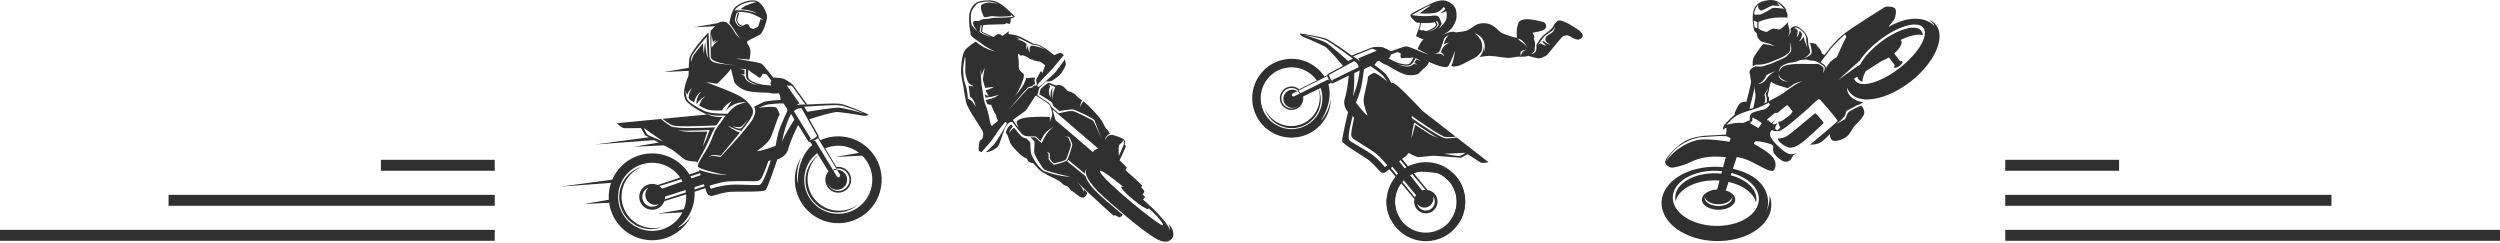 <?xml version="1.0" encoding="UTF-8"?> <svg xmlns="http://www.w3.org/2000/svg" width="1142" height="111" viewBox="0 0 1142 111" fill="none"><path d="M884.378 11.389C883.521 10.289 882.377 9.487 881.013 8.96C881.299 9.146 883.246 10.411 883.74 12.049C883.564 11.785 882.696 10.63 880.41 9.608C876.386 7.805 871.505 8.717 869.526 9.334C867.272 10.026 864.93 11.026 862.577 12.324C864.26 10.29 865.447 8.652 865.447 8.652C865.447 8.652 866.821 4.717 865.447 3.705C864.073 2.705 861.236 3.067 861.236 3.067C861.236 3.067 847.406 11.676 842.635 15.248C837.874 18.821 833.477 25.054 833.477 25.054C833.477 25.054 832.201 24.879 832.07 23.922C831.927 22.955 831.136 22.097 830.355 21.305C829.563 20.525 829.97 20.008 828.464 19.766C827.804 19.668 827.254 19.613 826.847 19.601C826.99 20.294 827.144 21.008 827.243 21.481C827.518 22.724 827.848 23.955 827.243 24.779C826.683 25.548 824.363 26.571 824.077 26.692C824.319 26.506 826.056 25.274 826.561 24.593C827.111 23.867 826.847 23.131 826.353 21.481C825.88 19.942 825.923 18.337 825.935 18.128C825.935 18.118 825.935 18.106 825.935 18.106C825.737 17.006 825.187 15.479 823.725 14.126C821.262 11.851 819.954 11.103 817.899 13.126C817.976 13.819 818.02 14.808 817.811 15.105C817.537 15.501 816.744 16.622 816.447 17.029C816.701 16.6 817.392 15.424 817.437 15.094C817.492 14.677 817.437 13.61 817.437 13.61C817.437 13.61 816.887 11.554 816.744 11.004C816.7 10.818 816.656 10.399 816.623 9.905L816.525 10.278C815.744 11.4 813.436 13.379 812.864 13.466C812.292 13.554 810.5 12.873 809.544 13.169C808.576 13.466 807.07 14.609 807.07 14.609C805.421 14.4 803.607 13.399 803.354 13.125C803.101 12.851 803.354 10.003 803.354 10.003C809.675 7.255 815.425 8.09 816.491 8.057C816.491 7.804 816.568 7.298 816.579 7.123C816.612 6.155 815.886 5.166 815.886 5.166C815.886 5.166 816.579 4.506 814.094 2.208C811.631 -0.1 809.048 -0.65 804.65 0.801C804.65 0.801 801.693 1.835 800.946 5.133C800.187 8.431 800.979 12.444 801.22 13.609C801.451 14.785 802.649 14.983 802.639 15.676C802.628 16.357 802.727 16.808 802.902 17.149C803.068 17.491 804.002 18.732 804.65 18.975C805.013 19.107 805.288 19.128 805.475 19.151C805.519 19.161 805.552 19.173 805.585 19.173C805.585 19.183 805.595 19.183 805.595 19.183C805.65 19.194 805.694 19.216 805.738 19.249C805.992 19.37 806.53 19.557 807.64 19.809C809.476 20.216 810.641 21.161 810.641 21.161C810.641 21.161 809.86 20.787 808.09 20.491C807.354 20.37 806.332 20.216 805.375 20.084C805.111 20.413 804.727 20.875 804.275 21.48C803.275 22.821 801.252 25.569 800.867 26.768C800.581 27.703 800.593 29.594 800.614 30.397C800.889 30.133 801.23 29.88 801.637 29.726C802.967 29.221 802.549 29.814 805.022 29.407C807.496 28.99 809.244 28.22 810.519 27.67C811.805 27.12 814.62 26.021 815.456 25.372C816.292 24.735 817.347 23.998 817.666 23.218C817.995 22.437 817.743 19.006 817.743 19.006C817.743 19.006 818.359 21.524 818.216 22.811C818.083 24.086 817.941 23.679 816.666 25.141C815.38 26.615 813.642 26.977 811.257 28.12C808.871 29.263 807.497 29.539 806.123 30.044C804.749 30.549 803.649 30.461 802.374 30.318C801.241 30.198 800.01 31.385 799.724 31.67C799.714 31.692 799.702 31.703 799.681 31.715C799.681 31.725 799.681 31.725 799.681 31.725C799.67 31.725 799.67 31.736 799.67 31.736C799.462 32 799.286 32.286 799.22 32.572C799.022 33.43 799.462 33.847 799.495 34.639C799.539 35.43 799.703 36.288 799.879 37.112C800.044 37.936 797.747 46.522 797.747 46.522C797.747 46.522 796.647 46.281 795.449 46.797C794.239 47.314 793.492 49.237 792.898 50.436C792.337 51.612 792.282 52.48 792.315 52.623C792.25 52.58 791.886 52.668 790.326 54.273C788.171 56.493 787.302 57.274 787.192 57.901C787.071 58.517 786.983 59.363 786.983 59.363C786.983 59.363 788.314 58.241 788.588 58.418C788.863 58.604 788.468 61.496 788.468 61.496C788.468 61.496 786.137 61.562 783.367 61.771C780.597 61.969 776.166 61.749 771.219 63.739C766.272 65.729 761.127 71.908 760.709 73.634C760.302 75.349 762.71 76.514 763.524 76.591C764.36 76.657 768.614 75.755 771.505 74.392C774.386 73.006 776.518 72.117 780.3 71.71C784.071 71.292 788.336 71.775 788.336 71.775L787.116 76.338C786.269 76.261 785.423 76.206 784.554 76.184C770.702 75.788 759.268 83.066 759.005 92.433C758.741 101.81 769.746 109.715 783.598 110.111C797.438 110.495 808.872 103.217 809.147 93.85C809.191 92.301 808.927 90.784 808.378 89.343C808.488 93.763 806.685 96.929 806.685 96.929C808.456 92.961 807.542 89.2 806.234 86.628C804.255 82.725 800.792 80.658 798.912 79.691C796.724 78.569 794.261 77.679 791.601 77.074L793.349 71.775C793.349 71.775 796.097 71.841 800.638 74.183C805.167 76.514 807.157 77.69 808.531 77.955C809.905 78.241 810.323 78.163 810.796 76.855C810.796 76.844 810.806 76.833 810.806 76.811C811.434 75.085 810.927 73.149 809.718 71.765C809.377 71.358 808.96 70.929 808.465 70.489C805.849 68.159 801.231 65.773 801.231 65.773C801.231 65.773 801.132 64.487 802.462 64.487C803.792 64.487 807.959 65.366 809.377 66.092C810.806 66.828 809.245 68.39 810.477 70.171C811.72 71.963 813.973 73.37 813.973 73.37C814.435 73.666 815.567 74.216 816.985 73.634C818.843 72.875 818.084 71.358 820.008 70.401C820.382 70.226 820.777 70.005 821.196 69.764C820.118 70.214 819.106 70.445 818.172 70.445C816.116 70.445 813.642 68.059 812.125 66.641C810.619 65.222 808.74 63.068 808.552 61.749C808.376 60.418 809.145 59.264 809.652 59.495C809.652 59.495 810.663 60.232 812.906 59.77C815.149 59.319 825.461 49.92 826.143 49.37C826.836 48.82 830.266 45.159 830.958 45.259C831.639 45.346 839.378 54.779 839.478 55.153C839.478 55.538 830.782 62.86 826.791 66.092C827.693 66.103 829.727 66.026 831.276 65.246C833.333 64.213 835.883 61.2 835.883 61.2C835.883 61.2 835.883 63.596 837.113 64.146C838.356 64.696 840.763 64.146 842.962 62.848C845.161 61.54 845.974 58.637 847.558 57.098C849.14 55.559 851.548 53.085 851.614 51.645C851.669 50.535 851.152 48.93 850.152 48.226C848.14 49.105 844.897 50.611 844.26 51.403C843.336 52.568 843.469 53.975 842.512 54.602C841.545 55.218 838.906 56.592 838.906 56.592C838.906 56.592 841.654 54.426 841.786 54.008C841.929 53.601 842.754 53.26 842.962 52.326C843.16 51.402 843.16 50.852 843.853 50.435C844.534 50.028 848.625 47.928 848.625 47.928L849.141 47.862L851.143 46.719C843.337 45.477 843.711 40.102 843.711 40.102C846.052 45.873 852.847 45.445 852.847 45.445C858.553 45.423 865.963 42.565 872.757 37.266C883.675 28.748 888.886 17.161 884.378 11.389ZM802.783 12.907C802.783 12.907 802.002 12.742 801.474 12.445C801.474 12.445 801.178 10.785 801.078 9.366C801.078 9.366 802.002 9.916 802.783 10.026C802.783 10.026 802.662 12.312 802.783 12.907ZM801.233 6.607C801.398 3.836 803.222 2.132 803.222 2.132C802.761 3.43 803.75 4.947 804.707 4.781C805.674 4.628 808.906 2.627 809.544 2.539C810.181 2.451 812.864 2.747 812.864 2.747C812.424 1.835 811.578 1.055 811.578 1.055C813.458 1.879 815.249 4.583 815.249 4.583L814.446 3.935C814.446 3.935 810.203 3.407 809.73 3.661C809.246 3.914 805.233 6.387 804.156 6.596C803.079 6.805 801.233 6.607 801.233 6.607ZM821.263 12.785C822.208 13.247 824.023 14.797 824.583 15.743C825.144 16.689 825.166 18.37 825.155 19.019C825.133 19.635 825.573 21.658 825.617 21.9C825.529 21.691 824.826 19.976 824.43 18.931C824.012 17.821 823.946 16.689 823.946 16.689C823.946 16.689 823.034 18.414 821.791 18.931C821.791 18.931 823.242 16.985 823.177 15.546C823.177 15.546 822.759 14.491 821.946 14.094C821.946 14.094 822.001 16.018 820.703 16.952C820.703 16.952 821.56 14.258 821 13.688C820.427 13.127 819.581 12.742 819.581 12.742C819.581 12.742 820.307 12.324 821.263 12.785ZM812.491 33.673C812.677 36.477 816.976 37.478 817.515 37.587C817.109 37.532 814.844 37.202 813.656 36.421C812.348 35.564 812.491 33.673 812.491 33.673ZM805.213 37.026C806.499 35.816 806.631 34.63 807.049 34.256C807.411 33.927 810.303 32.695 810.853 32.475C810.457 32.728 808.731 33.784 807.687 34.992C806.499 36.366 805.796 38.455 802.784 38.29C802.784 38.29 803.926 38.236 805.213 37.026ZM806.851 43.952C807.192 44.535 807.071 46.734 807.071 46.734L805.939 47.24C805.994 47.064 806.532 45.414 806.335 44.634C806.137 43.809 805.785 43.435 806.236 42.677C806.688 41.918 807.379 41.336 807.5 40.313C807.5 40.313 807.709 41.237 807.093 41.963C806.477 42.677 806.51 43.37 806.851 43.952ZM799.804 47.041C800.145 46.129 801.442 40.302 801.695 39.136C801.617 39.554 801.486 40.598 801.738 42.05C802.057 43.974 801.871 44.106 801.738 45.26C801.595 46.403 800.881 49.371 800.881 49.371L799.211 49.745C799.211 49.745 799.44 48.053 799.804 47.041ZM777.09 63.719C772.472 64.081 765.491 67.456 761.094 73.657C761.347 73.152 763.545 68.996 767.613 66.313C771.955 63.455 775.584 62.85 776.892 62.675C776.892 62.675 780.981 62.4 783.631 62.224C786.269 62.059 788.578 62.224 788.578 62.224L790.502 63.048L790.051 64.763C790.051 64.763 781.718 63.345 777.09 63.719ZM803.443 91.149C803.256 98.108 794.285 103.495 783.423 103.188C772.572 102.879 763.92 96.987 764.118 90.039C764.316 83.091 773.276 77.704 784.138 78.012C784.984 78.034 785.809 78.1 786.622 78.198L786.326 79.309C785.6 79.231 784.864 79.176 784.105 79.155C773.87 78.869 765.427 83.761 765.24 90.082C765.218 90.709 765.285 91.325 765.427 91.918C766.724 86.3 774.65 82.144 784.105 82.408C784.567 82.419 785.017 82.453 785.479 82.486L784.391 86.553C780.499 86.762 777.443 88.753 777.443 91.192C777.443 93.765 780.851 95.843 785.05 95.843C789.249 95.843 792.657 93.766 792.657 91.192C792.657 89.334 790.887 87.74 788.326 86.993L789.612 83.101C796.197 84.563 801.133 88.191 802.133 92.544C802.244 92.082 802.309 91.61 802.32 91.126C802.463 86.223 797.581 81.902 790.6 80.077L790.962 78.999C798.385 81.001 803.596 85.74 803.443 91.149ZM791.294 89.884C791.316 90.017 791.327 90.148 791.327 90.28C791.327 92.38 788.491 94.095 784.994 94.095C781.509 94.095 778.673 92.38 778.673 90.28C778.673 90.148 778.683 90.017 778.706 89.884C779.024 91.808 781.729 93.303 784.994 93.303C788.272 93.304 790.975 91.808 791.294 89.884ZM803.157 58.541C803.157 58.541 802.695 58.145 802.002 57.738C801.321 57.321 799.902 56.595 799.902 56.595C799.902 56.595 799.353 56.32 799.309 56.221C799.254 56.133 800.54 55.418 800.474 54.968C800.409 54.506 800.497 53.659 800.497 53.659C800.497 53.659 801.388 54.099 802.651 54.759C803.817 55.364 804.784 56.32 804.784 56.32L803.157 58.541ZM799.892 51.966C799.035 52.857 799.309 54.945 799.309 54.945L796.263 56.176C796.263 56.176 793.988 55.902 791.382 56.407C788.931 56.88 788.722 57.034 788.579 57.1L790.975 54.604C790.975 54.604 792.339 53.109 794.68 52.098C797.01 51.098 799.308 50.383 801.506 49.789C803.705 49.196 807.981 46.931 807.981 46.931L808.509 47.822C808.509 47.822 807.09 49.768 805.761 50.022C804.432 50.274 800.749 51.077 799.892 51.966ZM817.899 52.285C817.492 52.747 817.239 52.978 816.711 53.297C816.184 53.616 814.446 55.056 813.622 55.374C812.798 55.704 812.38 55.495 812.38 55.495C812.38 55.495 812.292 56.364 812.731 57.298C813.127 58.167 813.292 58.2 813.324 58.2C813.324 58.2 812.082 59.618 811.785 59.519C811.489 59.431 810.894 59.024 810.894 58.584C810.894 58.145 811.345 57.166 811.554 56.935C811.763 56.704 811.785 56.176 811.785 56.176C811.785 56.176 810.752 56.847 810.389 56.825C810.027 56.802 809.543 56.473 809.63 56.319C809.718 56.176 811.159 54.637 811.521 54.252C811.125 54.604 809.4 56.199 809.103 56.154C808.784 56.11 808.003 55.197 808.003 55.197C808.003 55.197 807.915 54.923 807.574 54.868C807.233 54.824 807.178 55.418 807.178 55.418C807.178 55.418 807.156 54.649 807.321 54.483C807.475 54.33 810.498 51.648 810.96 51.603C811.422 51.548 811.696 51.648 811.993 51.526C812.289 51.416 816.247 47.909 816.435 48.008C816.621 48.096 818.798 50.657 818.82 50.843C818.845 51.032 818.317 51.825 817.899 52.285ZM819.878 38.829C818.592 39.643 817.25 40.622 816.789 40.962C816.678 41.039 816.623 41.083 816.623 41.083C815.755 41.786 813.941 43.062 812.347 43.919C810.214 45.051 808.037 46.239 808.037 46.239C808.037 46.239 808.258 45.117 807.982 44.425C807.708 43.744 807.234 44.227 807.674 42.71C808.124 41.203 808.091 40.819 808.191 40.104C808.289 39.378 809.015 37.322 809.015 37.322C809.015 37.322 810.082 38.311 812.489 39.037C814.181 39.554 815.853 40.016 816.645 40.323C817.854 39.422 819.711 38.135 820.866 37.761C822.46 37.256 823.23 37.058 823.405 37.025C823.154 37.136 821.341 37.906 819.878 38.829ZM832.719 33.332C832.719 33.332 833.17 31.683 832.994 31.067C832.828 30.44 831.004 29.033 829.596 29.176C828.189 29.309 826.09 29.209 822.791 29.176C819.493 29.144 817.085 29.451 815.238 30.033C813.38 30.616 812.49 32.957 812.49 32.957C812.49 32.44 812.962 30.792 814.029 30.099C815.096 29.418 816.194 28.934 817.602 28.692C819.009 28.451 820.35 28.351 821.527 27.768C822.692 27.186 823.484 27.318 824.649 27.219C825.814 27.12 825.473 27.46 827.024 27.625C828.563 27.801 829.08 27.527 831.103 28.835C833.137 30.133 833.378 30.275 833.543 31.067C833.719 31.86 832.719 33.332 832.719 33.332ZM839.084 26.022C839.084 26.022 838.468 26.406 836.919 27.549C835.357 28.692 834.028 31.21 834.028 31.21C834.028 31.21 834.126 30.462 833.566 29.836C833.005 29.221 831.652 28.418 831.652 28.418C831.652 28.418 834.543 24.658 835.424 23.405C837.589 20.338 842.867 15.622 842.867 15.622L843.394 16.996C843.394 16.996 842.757 17.887 841.581 20.492C840.414 23.108 839.084 26.022 839.084 26.022ZM867.855 30.98C859.28 37.676 850.155 40.325 847.495 36.917C847.264 36.609 847.099 36.257 846.978 35.883C847.418 35.609 847.89 35.311 848.397 34.992C848.507 35.432 848.671 35.849 848.947 36.19C849.376 36.74 850.002 37.114 850.772 37.334C850.739 35.982 851.277 34.322 852.289 32.507C854.905 30.836 857.643 29.077 859.699 27.758C860.666 27.428 861.744 26.912 862.843 26.219L865.548 29.77C865.229 30.209 865.108 30.605 865.262 30.814C865.558 31.21 866.636 30.902 867.68 30.133C868.714 29.364 869.33 28.418 869.032 28.033C868.878 27.813 868.482 27.813 867.988 27.978L865.272 24.417C867.889 22.141 869.285 19.668 868.472 18.557C868.384 18.447 868.263 18.381 868.142 18.304C872.243 16.248 875.948 15.402 878.278 16.061C878.256 15.258 878.037 14.555 877.597 14.005C875.146 10.872 866.746 13.312 858.83 19.437C854.587 22.713 851.366 26.385 849.651 29.573C848.991 29.979 848.343 30.386 847.738 30.76L839.526 36.664L849.332 27.891C851.322 24.868 854.378 21.592 858.204 18.613C866.79 11.917 875.904 9.257 878.565 12.676C881.226 16.094 876.43 24.284 867.855 30.98Z" fill="#303030"></path><path d="M833.063 56.077C832.994 55.837 829.489 51.645 829.18 51.714C828.871 51.783 818.083 61.23 815.884 62.364C813.685 63.497 812.07 63.257 812.07 63.257C812.173 64.975 815.884 67.207 817.292 67.447C818.701 67.688 821.14 66.806 823.716 64.676C826.295 62.548 833.131 56.318 833.063 56.077Z" fill="#303030"></path><path d="M722.57 15.168C721.432 13.72 720.95 13.587 719.081 12.396C717.212 11.198 716.689 10.832 714.355 9.841C712.021 8.859 711.556 9.425 710.675 10.316C709.787 11.198 709.737 12.188 708.383 13.437C707.037 14.686 705.376 15.668 704.338 16.817C703.299 17.965 701.846 20.462 701.846 20.462C701.846 20.462 701.846 21.187 701.846 22.127C701.846 23.06 701.38 23.734 700.857 24.208C700.659 24.388 700.082 24.582 699.448 24.753C699.713 24.563 699.965 24.361 700.201 24.142C701.414 23.001 701.057 22.901 701.065 21.936C701.065 20.97 701.538 19.971 700.89 18.381C700.243 16.8 701.123 17.566 700.94 16.758C700.749 15.951 700.018 15.451 700.234 15.035C700.45 14.627 701.414 14.952 704.387 13.97C707.361 12.996 706.182 10.499 705.243 10.166C704.296 9.824 698.548 8.326 696.048 8.9C693.556 9.466 693.589 10.524 693.091 12.255C692.592 13.986 692.95 17.224 692.95 17.224C692.95 17.224 692.052 17.191 690.591 16.742C689.12 16.3 686.329 15.351 685.316 14.644C684.303 13.936 682.259 10.748 678.197 10.598C674.119 10.449 673.156 12.396 670.838 13.595C668.911 14.586 667.067 14.436 665.04 14.819C664.708 14.652 664.351 14.511 664.027 14.403C664.027 14.403 664.027 14.403 664.01 14.403C663.952 14.411 663.429 14.494 662.199 14.719C660.958 14.958 659.477 15.888 658.317 16.368C660.101 15.448 661.871 14.274 662.997 13.087C662.997 13.087 665.181 10.374 665.314 7.951C665.456 5.521 665.323 3.248 662.914 1.55C660.505 -0.14 658.553 -0.04 656.302 0.593C654.059 1.217 645.329 5.804 644.706 6.32C644.083 6.819 644.2 7.577 645.138 8.501C646.077 9.425 646.949 10.274 646.949 10.274C646.949 10.274 647.614 10.357 648.577 10.432C648.594 10.74 648.627 11.456 648.527 11.814C648.403 12.28 646.791 16.159 646.932 16.484C647.065 16.817 647.763 16.841 649.067 17.582C649.565 17.87 649.953 17.989 650.348 18.04C649.963 18.298 649.582 18.619 649.266 19.072C648.552 20.105 647.896 21.561 647.564 22.352L652.705 25.091L647.331 22.926C647.331 22.926 643.411 21.187 642.372 21.178C641.334 21.17 635.378 23.426 635.378 23.426C635.378 23.426 633.41 22.285 631.939 21.703C630.81 21.253 628.376 21.445 627.338 21.553C627.022 21.595 626.715 21.669 626.424 21.786L617.478 25.365C617.478 25.365 608.1 18.573 605.858 17.707C603.623 16.833 594.229 15.168 593.871 15.343C593.514 15.51 594.461 16.617 596.015 17.158C597.576 17.691 602.884 20.071 605.027 21.153C606.78 22.044 612.062 28.32 613.458 30.069L606.439 33.864C606.447 33.989 606.456 34.106 606.472 34.222L604.985 34.963C603.341 32.432 601.015 30.285 598.083 28.795C590.233 24.791 580.473 27.197 575.357 34.389C569.077 43.212 571.893 55.523 581.429 60.709C589.245 64.971 599.179 62.749 604.445 55.557C606.755 52.402 607.893 48.781 607.934 45.177C607.785 46.026 606.896 51.711 603.274 55.232C603.274 55.215 604.919 52.91 606.115 49.655C608.341 43.545 606.995 39.192 606.804 38.559C606.796 38.534 606.788 38.517 606.788 38.501V38.492H606.78V38.476L608.233 37.768C608.516 38.026 608.715 38.143 608.715 38.143L616.124 34.522C615.933 36.411 615.302 42.138 614.322 44.985C613.15 48.431 615.784 51.195 615.784 51.195C615.784 51.195 612.918 63.107 613.092 64.497C613.267 65.879 622.736 71.206 625.402 73.262C627.055 74.552 629.057 76.766 630.32 78.24C631.026 79.072 632.272 79.189 633.119 78.506L634.639 77.299L637.596 80.804C636.741 82.152 635.619 84.208 635.071 86.198C634.224 89.278 633.858 93.248 635.611 97.202C635.461 97.077 633.526 95.204 633.476 89.885C633.052 93.373 633.667 96.911 635.204 100.041C636.491 100.049 638.011 100.057 639.706 100.074C636.616 95.562 636.317 89.461 639.415 84.541C639.606 84.242 639.814 83.967 640.022 83.684L646.102 90.901C645.62 93.057 646.492 95.387 648.461 96.628C650.969 98.209 654.275 97.46 655.853 94.955C657.432 92.441 656.692 89.136 654.184 87.546C653.528 87.13 652.805 86.88 652.074 86.78L645.794 79.106C649.906 77.341 654.782 77.566 658.852 80.146C665.431 84.308 667.399 93.032 663.246 99.624C662.922 100.132 662.582 100.615 662.208 101.064C663.72 101.189 665.206 101.339 666.643 101.497C671.785 93.107 669.252 82.119 660.929 76.85C655.405 73.354 648.71 73.27 643.261 76.001L640.462 72.579L640.869 72.213C642.447 71.464 643.095 70.299 643.095 70.299L643.568 69.882C643.568 69.882 646.966 71.963 648.428 71.764C649.898 71.572 654.873 71.131 654.873 71.131L667.424 72.055L670.448 70.448C670.448 70.448 674.892 73.337 676.063 74.078C677.234 74.827 679.95 74.078 679.95 74.078L665.456 62.815C664.135 63.057 662.033 63.19 660.505 63.215C658.179 63.248 647.198 55.565 644.798 53.859L644.947 53.001C647.539 54.833 658.113 62.249 660.231 62.541C661.66 62.732 663.62 62.591 664.982 62.441L650.346 51.087C650.346 51.087 650.23 50.995 650.047 50.854C650.047 50.854 641.517 41.889 638.776 39.533C636.043 37.177 635.553 37.951 635.553 37.951C634.971 36.894 633.95 35.096 633.285 34.164C632.297 32.799 627.819 29.661 627.819 29.661L629.099 28.029L629.971 27.738C629.971 27.738 631.134 28.67 631.939 29.128C632.745 29.586 632.712 29.319 633.493 29.719C634.298 30.118 637.397 32.291 641.018 33.731C644.64 35.171 647.821 33.748 647.821 33.748L652.041 29.744L652.805 28.337C651.858 27.854 650.969 27.405 650.23 27.022C653.793 28.837 660.447 31.933 661.684 30.069C661.751 29.969 661.834 29.844 661.909 29.727C661.909 29.727 663.686 26.231 664.675 23.01C664.675 23.01 664.052 28.096 662.889 30.152C663.42 30.343 664.027 30.435 664.924 30.343C667.001 30.127 669.418 28.578 672.15 27.213C672.383 27.097 672.599 26.997 672.798 26.897C673.82 26.431 674.734 25.782 675.498 24.966C675.905 24.533 676.295 24.108 676.511 23.825C677.084 23.085 677.5 20.146 676.304 18.157C675.182 16.3 673.886 15.327 673.729 15.21C674.8 15.451 677.126 16.908 677.865 19.081C678.746 21.711 677.799 23.942 677.799 23.942C678.048 22.901 677.782 20.612 677.782 20.612C677.832 21.528 677.782 22.569 677.068 24.175C676.702 25.016 676.196 25.623 675.797 26.015C676.578 25.898 677.458 25.831 678.729 25.632C681.827 25.166 685.773 26.364 688.763 26.422C691.762 26.481 692.019 25.732 694.735 25.898C696.128 25.988 697.204 25.822 698.09 25.486C699.267 25.838 701.411 26.464 702.369 26.647C703.715 26.905 706.364 25.507 706.879 24.933C707.403 24.358 713.317 16.975 713.84 16.658C714.355 16.35 715.136 16.3 715.501 16.142C715.858 15.984 717.129 16.45 718.109 17.133C719.098 17.807 720.593 18.323 721.366 18.007C722.786 17.416 723.525 16.384 722.57 15.168ZM669.476 69.799C669.368 69.874 667.565 71.09 666.76 71.256C665.921 71.431 659.716 70.24 659.716 70.24L669.476 69.799ZM645.171 59.835C645.379 58.92 646.01 55.956 646.01 55.956C646.01 55.956 651.169 59.486 653.503 60.992C655.613 62.374 656.942 62.932 657.166 63.023C656.842 62.932 654.591 62.208 653.146 61.325C651.584 60.376 646.442 56.98 646.442 56.98L644.798 63.257C644.798 63.257 644.964 60.751 645.171 59.835ZM654.151 92.924C654.782 91.916 654.931 90.751 654.649 89.686C655.596 91.001 655.704 92.815 654.782 94.28C653.577 96.195 651.044 96.769 649.134 95.554C648.212 94.971 647.605 94.097 647.356 93.123C647.655 93.54 648.037 93.906 648.494 94.197C650.404 95.404 652.938 94.838 654.151 92.924ZM645.055 79.455L651.185 86.73C650.662 86.739 650.139 86.822 649.632 86.988L644.083 79.98C644.407 79.788 644.731 79.613 645.055 79.455ZM646.858 89.128C646.841 89.161 646.816 89.186 646.791 89.219C646.608 89.519 646.451 89.835 646.326 90.16L640.52 83.051C640.728 82.802 640.935 82.543 641.159 82.302L646.858 89.128ZM639.772 73.179L642.488 76.409C642.206 76.567 641.924 76.725 641.65 76.9L639.133 73.728L639.772 73.179ZM636.043 76.184L638.651 79.314C638.551 79.413 638.344 79.68 638.078 80.071L635.353 76.742L636.043 76.184ZM605.907 19.597C604.163 18.448 596.064 16.042 595.566 15.901C596.031 15.984 603.415 17.308 605.758 18.348C608.167 19.43 618.035 26.805 618.035 26.805L615.858 27.896C615.858 27.896 608.665 21.42 605.907 19.597ZM601.887 52.41C597.734 58.995 589.037 60.976 582.45 56.805C575.872 52.643 573.911 43.911 578.064 37.327C582.218 30.734 590.923 28.77 597.493 32.932C599.113 33.956 600.45 35.254 601.497 36.736L593.456 40.79C593.257 40.623 593.057 40.474 592.833 40.324C590.333 38.742 587.027 39.5 585.449 42.005C583.871 44.511 584.61 47.824 587.11 49.405C589.619 50.995 592.925 50.238 594.503 47.732C595.217 46.6 595.458 45.301 595.267 44.069L602.344 40.632C602.361 40.682 602.369 40.74 602.385 40.806C602.452 41.106 602.601 41.522 602.668 42.08C602.709 42.363 602.768 42.663 602.809 42.996C602.834 43.337 602.851 43.695 602.876 44.086C602.892 44.469 602.851 44.885 602.842 45.318C602.817 45.751 602.734 46.2 602.685 46.667C602.585 47.133 602.485 47.616 602.352 48.098C602.186 48.581 602.062 49.097 601.821 49.58C601.43 50.587 600.824 51.553 600.143 52.493C599.445 53.434 598.548 54.258 597.593 55.016C597.094 55.365 596.596 55.723 596.056 55.99C595.566 56.306 594.893 56.539 594.353 56.78C593.19 57.188 591.978 57.471 590.757 57.555C589.536 57.605 588.323 57.563 587.185 57.305C586.055 57.038 584.967 56.706 584.012 56.198C583.522 55.981 583.09 55.673 582.65 55.415C582.226 55.132 581.844 54.833 581.462 54.55C581.121 54.225 580.764 53.934 580.465 53.626C580.183 53.301 579.884 53.01 579.643 52.71C579.41 52.402 579.186 52.111 578.986 51.844C578.804 51.561 578.646 51.295 578.496 51.062C578.189 50.596 578.023 50.171 577.882 49.905C577.749 49.638 577.674 49.489 577.674 49.489C577.674 49.489 577.724 49.647 577.832 49.93C577.882 50.071 577.948 50.246 578.023 50.454C578.056 50.554 578.098 50.67 578.139 50.787C578.197 50.895 578.256 51.02 578.322 51.145C578.447 51.403 578.588 51.686 578.746 51.994C578.928 52.285 579.128 52.602 579.344 52.935C579.56 53.268 579.842 53.592 580.116 53.95C580.39 54.3 580.747 54.616 581.08 54.982C581.453 55.307 581.844 55.648 582.268 55.965C582.708 56.264 583.148 56.606 583.663 56.855C584.643 57.438 585.781 57.862 586.994 58.17C588.207 58.478 589.502 58.587 590.815 58.529C592.127 58.453 593.44 58.154 594.71 57.729C595.35 57.438 595.898 57.247 596.505 56.88C597.111 56.564 597.643 56.173 598.182 55.798C599.212 54.982 600.126 54.05 600.857 53.026C601.571 52.002 602.161 50.937 602.527 49.855C602.743 49.33 602.859 48.789 603 48.273C603.116 47.749 603.191 47.233 603.258 46.75C603.283 46.251 603.341 45.784 603.324 45.335C603.299 44.885 603.299 44.452 603.249 44.061C603.191 43.662 603.141 43.295 603.083 42.954C603.008 42.621 602.925 42.313 602.859 42.038C602.826 41.897 602.792 41.772 602.759 41.647C602.726 41.531 602.676 41.414 602.643 41.314C602.56 41.106 602.493 40.931 602.444 40.79C602.419 40.723 602.394 40.665 602.377 40.615L603.258 40.182C604.645 44.111 604.288 48.614 601.887 52.41ZM606.572 36.353L594.038 42.588C593.797 42.147 593.481 41.755 593.099 41.414L592.659 41.639C593.116 41.922 593.498 42.297 593.788 42.713L591.172 44.011C590.939 44.128 590.665 44.103 590.458 43.97C590.35 43.903 590.258 43.803 590.2 43.678C590.026 43.32 590.167 42.888 590.524 42.713L592.659 41.631L592.609 41.606C590.674 40.374 588.099 40.948 586.869 42.904C585.64 44.852 586.23 47.424 588.165 48.656C589.743 49.655 591.728 49.464 593.091 48.323C591.579 49.705 589.303 49.955 587.484 48.806C585.316 47.432 584.668 44.552 586.039 42.38C587.417 40.199 590.283 39.55 592.459 40.923C592.692 41.073 592.9 41.239 593.099 41.406L606.323 34.738C606.539 35.696 607.236 36.736 607.319 36.861C606.705 36.295 606.572 36.353 606.572 36.353ZM609.014 37.51C608.624 37.169 608.266 36.736 608.266 36.736C607.81 36.195 607.261 35.346 607.062 34.206L618.558 27.929C618.558 27.929 620.294 28.595 620.618 30.676L608.557 36.586C608.732 37.011 608.964 37.419 609.014 37.51ZM618.633 33.431L621.108 32.208C620.56 38.093 618.176 43.77 618.026 44.12C618.774 40.773 618.633 33.431 618.633 33.431ZM632.604 76.284C632.604 76.284 630.112 73.229 627.155 70.931C623.891 68.376 617.661 65.296 616.39 64.114C615.136 62.957 617.827 53.301 617.902 53.001C617.96 53.043 618.06 53.268 618.575 53.742C618.575 53.742 617.428 58.97 617.262 60.801C617.088 62.649 617.893 63.198 618.898 63.881C619.904 64.572 625.635 68.001 628.119 69.824C630.602 71.647 633.717 75.501 633.717 75.501L632.604 76.284ZM632.014 34.88C632.945 36.045 633.601 37.202 633.742 37.469C632.579 35.97 628.393 33.115 627.529 33.315C626.657 33.506 624.896 34.963 624.896 34.963C624.921 37.294 622.728 43.936 622.91 46.325C623.085 48.648 624.646 52.618 624.738 52.868C622.379 51.087 619.422 46.808 619.422 46.808C619.422 46.808 621.382 42.28 621.997 38.884C622.462 36.395 622.811 33.573 622.969 32.249C623.018 31.783 623.326 31.384 623.758 31.192L626.042 30.227L627.055 30.868C627.055 30.868 630.968 33.548 632.014 34.88ZM620.419 26.664C620.892 27.338 621.017 27.913 621.017 27.913C621.017 27.913 620.643 27.488 620.012 27.014C619.38 26.531 618.051 25.765 618.051 25.765L626.407 22.369C626.765 22.227 627.163 22.252 627.496 22.435L628.841 23.184L620.419 26.664ZM635.262 24.949C635.262 24.949 638.003 23.85 638.369 23.825C638.717 23.8 639.872 24.433 639.872 24.433C639.872 24.433 639.44 26.547 640.304 26.597C641.159 26.647 641.517 26.323 643.037 26.431C644.557 26.547 645.745 26.156 645.745 26.156C645.745 26.156 644.781 28.387 643.925 29.036C643.062 29.694 640.977 29.469 638.942 28.828C636.907 28.187 634.207 26.622 634.207 26.622C634.207 26.622 635.461 26.214 635.262 24.949ZM647.032 27.138L645.994 28.811C646.75 28.936 647.356 29.511 647.356 29.511C646.858 29.278 645.662 29.236 645.662 29.236C645.662 29.236 644.964 30.593 642.223 30.352C639.49 30.118 637.455 28.753 638.46 29.278C639.473 29.81 643.411 30.426 644.499 29.577C645.595 28.737 646.658 26.572 646.658 26.572C647.555 26.897 648.943 27.779 649.109 27.888C648.104 27.438 647.032 27.138 647.032 27.138ZM655.929 12.938C654.864 13.894 652.672 14.453 652.398 14.494C652.664 14.411 654.914 13.555 655.77 12.681C656.683 11.741 656.684 11.148 656.684 11.148L655.995 9.823C656.186 9.722 656.427 9.511 656.427 9.511L657.249 11.089C657.249 11.089 657.141 11.851 655.929 12.938ZM644.98 6.894C644.98 6.894 651.418 3.049 652.805 2.632C653.104 2.542 653.439 2.448 653.795 2.364C653.734 2.403 649.509 5.107 648.581 6.14C648.581 6.14 653.695 6.411 656.053 5.753C657.565 5.33 658.83 4.057 659.545 3.197C659.816 3.446 660.032 3.763 660.222 4.103C659.588 4.739 658.529 5.737 657.822 6.048C657.822 6.048 659.322 5.892 660.627 5.071C661.128 6.723 660.933 8.775 660.007 10.066C658.727 11.839 657.166 13.22 656.643 13.653C657.947 12.405 658.545 10.748 658.545 10.748C658.545 10.748 657.855 8.701 657.373 7.935C656.883 7.177 655.837 7.011 654.981 7.119C649.997 7.802 644.98 6.894 644.98 6.894ZM649.524 13.861C649.208 13.92 648.328 13.454 648.328 13.454C648.328 13.454 648.835 12.23 648.934 11.73C649.001 11.373 648.976 10.79 648.951 10.457C650.953 10.598 653.943 10.682 655.397 10.066L656.053 11.356C655.588 12.671 652.024 14.203 651.493 14.203C650.953 14.203 650.836 13.92 650.488 13.861C650.147 13.812 649.831 13.795 649.524 13.861ZM659.134 21.703C658.86 22.327 658.129 23.825 658.129 23.825C658.129 23.825 659.483 24.408 659.724 25.698C659.724 25.698 658.96 24.616 657.681 24.583C656.402 24.55 654.823 24.167 654.823 24.167C654.823 24.167 656.609 24.45 657.249 23.825C657.888 23.201 659.209 19.256 659.55 18.007C659.882 16.808 661.66 16.051 661.826 15.992C661.726 16.084 660.937 16.858 660.38 17.924C659.791 19.072 659.483 20.246 659.483 20.246C659.483 20.246 661.078 19.489 661.834 19.455C661.834 19.455 659.417 21.078 659.134 21.703ZM693.381 17.699C693.381 17.699 694.162 17.599 695.408 18.581C696.447 19.405 697.476 21.237 697.792 21.828C697.485 21.378 696.671 20.221 695.641 19.63C694.345 18.873 693.381 17.699 693.381 17.699ZM695.583 23.684C694.827 24.516 694.719 25.523 694.719 25.523C694.719 25.523 694.32 24.516 694.719 23.684C695.084 22.926 697.028 22.685 697.369 22.652C697.153 22.702 696.247 22.96 695.583 23.684ZM709.429 14.419C708.624 15.335 707.66 15.61 706.78 16.334C705.891 17.05 705.891 17.699 705.924 18.323C705.949 18.948 707.527 20.071 708.183 20.462C708.183 20.462 706.306 19.963 705.218 18.823C705.218 18.823 704.961 18.689 704.62 18.823C704.288 18.948 705.6 20.504 706.589 20.845C706.506 20.845 705.002 20.829 703.972 19.805C703.972 19.805 703.233 19.805 702.535 20.462C702.535 20.462 704.063 18.373 705.06 17.058C706.065 15.743 708.491 14.561 709.114 13.97C709.737 13.387 710.326 12.205 710.326 12.205C710.326 12.205 710.227 13.512 709.429 14.419Z" fill="#303030"></path><path fill-rule="evenodd" clip-rule="evenodd" d="M644.552 75.48C647.597 74.239 654.642 74.871 657.627 75.287L657.64 75.293C658.288 75.584 662.413 77.436 665.533 83.086C667.039 85.833 667.722 88.349 667.848 88.816C667.862 88.866 667.87 88.893 667.87 88.893C667.602 83.996 664.113 79.707 663.41 78.843C663.388 78.816 663.369 78.793 663.353 78.773C666.04 81.168 668.021 84.404 668.883 88.22C670.846 96.921 666.004 105.894 657.667 109.011C647.507 112.823 636.386 106.878 633.859 96.341C631.798 87.753 636.387 78.792 644.552 75.48ZM664.835 88.092C667.07 95.552 662.858 103.43 655.397 105.678C647.947 107.924 640.084 103.68 637.848 96.219C635.607 88.754 639.836 80.88 647.281 78.64C648.839 78.169 653.123 78.654 655.48 78.92C655.897 78.967 656.253 79.008 656.523 79.035C660.392 80.562 663.55 83.786 664.835 88.092Z" fill="#303030"></path><path d="M534.368 102.928C534.24 102.785 534.08 102.611 533.889 102.417C534.603 104.247 534.475 105.32 534.475 105.32C533.899 102.724 529.327 97.928 527.355 95.944C527.269 95.872 527.195 95.79 527.131 95.729C527.057 95.657 526.993 95.585 526.929 95.534C526.759 95.361 526.62 95.228 526.545 95.166C524.882 93.582 523.283 92.12 522.111 91.138L523.145 90.023L521.855 88.807C521.855 88.807 522.548 88.132 522.718 87.62C522.879 87.109 521.279 85.514 521.279 85.514C521.279 85.514 521.749 85.033 521.685 84.716C521.621 84.399 514.02 77.621 514.02 77.621C514.02 77.621 514.649 76.916 514.755 76.69C514.851 76.465 511.418 73.214 511.418 73.214C511.418 73.214 514.488 66.977 514.253 66.569C514.019 66.15 513.688 66.18 513.688 66.18C513.688 66.18 514.456 64.871 513.326 63.685C512.516 62.847 509.969 62.172 508.337 61.64C508.326 61.64 508.326 61.64 508.315 61.64C505.406 61.303 504.925 64.043 504.925 64.043C504.627 62.253 506.961 61.068 506.961 61.068C506.322 60.495 506.588 59.79 505.788 59.217C504.989 58.644 504.264 57.04 503.528 55.547C502.846 54.146 498.113 48.728 494.915 46.284C494.915 46.284 493.529 47.777 493.294 49.218C493.294 49.218 493.294 47.46 494.359 45.886C494.317 45.846 494.274 45.825 494.232 45.795C491.066 43.688 492.068 43.596 490.362 42.574C488.668 41.552 488.102 41.971 487.517 41.419C486.93 40.877 486.27 39.568 484.799 39.058C483.338 38.546 482.443 39.058 482.443 39.058L478.914 37.749C477.721 38.525 476.058 39.926 475.61 40.397C474.981 41.072 474.842 43.117 474.842 43.117C474.842 43.117 480.076 46.276 480.471 46.818C480.877 47.37 481.068 48.32 481.068 48.32L483.904 50.723C483.904 50.723 489.139 49.793 490.268 50.018C491.398 50.243 499.532 54.016 499.958 54.937C500.353 55.775 502.58 61.981 503.017 63.198C502.517 61.961 499.819 55.315 499.095 54.968C498.296 54.589 491.474 50.878 489.831 50.724C488.201 50.561 483.606 51.778 483.606 51.778L480.28 48.803C480.28 48.803 479.673 47.402 479.012 46.952C478.341 46.502 473.81 43.506 473.81 43.506C473.81 43.506 474.417 41.39 474.673 40.5C474.951 39.601 477.925 37.198 477.925 37.198H478.97C479.492 37.147 480.185 37.054 480.58 36.861C481.272 36.503 483.809 34.714 484.737 33.528C485.675 32.352 486.901 29.541 486.901 29.541C486.901 29.541 486.731 28.252 486.475 27.087C485.356 28.661 482.84 32.137 482.179 32.924C481.305 33.946 474.611 40.02 474.247 39.795C473.885 39.571 473.885 38.864 473.885 38.864C473.821 38.446 479.748 32.475 480.463 31.708C481.177 30.941 485.611 25.573 485.611 25.573L485.984 25.491L485.973 25.48C485.472 24.652 484.939 24.264 484.438 24.171C483.937 24.079 481.57 25.193 481.57 25.193C481.57 25.193 478.042 22.28 475.548 20.97C473.043 19.661 472.851 20.531 471.583 19.723C470.314 18.925 468.512 18.098 466.381 16.983C464.249 15.858 460.688 15.542 460.688 15.542L460.827 14.243C460.315 14.744 458.045 16.369 457.843 16.369C457.618 16.369 457.075 15.428 455.924 15.593C454.772 15.747 454.154 16.87 453.855 16.87C453.578 16.85 448.579 14.621 448.579 14.397C448.61 14.172 449.08 11.545 449.08 11.545C449.08 11.545 450.231 11.299 451.414 11.259C452.596 11.229 458.258 11.136 458.759 11.054C459.259 10.972 459.59 10.624 459.59 10.624C459.782 10.461 461.242 10.961 461.242 10.961C461.359 10.757 461.573 10.358 461.637 10.082C461.723 9.683 461.701 8.558 461.701 8.558L463.641 7.649C463.641 7.649 459.005 2.628 456.052 1.198C453.323 -0.121 451.223 0.206 451.223 0.206C451.223 0.206 448.068 0.083 446.203 1.136C444.337 2.19 443.432 3.948 442.973 5.634C442.504 7.331 442.695 11.258 442.973 12.791C443.229 14.325 443.399 14.744 443.335 15.634C443.293 16.258 444.784 17.393 445.713 18.037L446.427 18.518C446.427 18.518 448.207 19.816 449.316 20.624C450.393 21.401 453.741 23.221 454.881 23.65C454.252 23.477 451.555 22.669 449.764 21.769C448.442 21.105 446.705 19.827 445.65 19.008C444.371 19.827 441.876 21.534 440.799 22.954C439.339 24.907 438.934 30.878 439.008 33.086C439.072 35.284 440.202 39.598 440.202 40.243C440.202 40.877 440.703 43.545 441.279 46.571C441.854 49.588 447.898 58.023 448.474 59.136C449.049 60.24 449.23 60.833 449.103 61.815C448.964 62.796 448.697 63.481 448.697 63.481C448.697 63.481 447.716 63.778 447.45 64.759C447.184 65.731 446.96 68.123 447.056 68.675C447.109 69.022 447.621 69.319 448.516 69.452C448.527 69.442 448.558 69.411 448.591 69.37C448.622 69.308 448.644 69.257 448.666 69.216C448.9 68.797 452.034 65.351 452.695 64.553C453.357 63.756 455.925 59.789 455.925 59.789C455.925 59.789 458.76 56.088 458.995 55.894C459.22 55.7 459.827 55.894 459.955 56.15C460.093 56.406 457.929 60.015 457.929 60.015C457.929 60.015 455.36 64.299 454.593 65.301C453.825 66.303 450.531 69.35 450.531 69.35L450.361 69.524H450.436C452.514 69.401 455.009 67.827 455.809 67.008C456.608 66.201 458.251 60.281 458.517 60.067C458.517 60.067 458.731 59.157 459.029 58.512C459.327 57.878 460.33 56.406 460.99 56.018C461.661 55.639 462.419 55.701 462.419 55.701C462.419 55.701 466.288 60.915 467.291 61.61C468.208 62.253 469.934 62.285 470.212 62.285C470.233 62.285 470.244 62.285 470.244 62.285C470.244 62.285 472.216 62.386 473.123 62.305L475.393 64.412C475.584 63.972 476.767 61.58 477.429 60.843C479.049 59.034 481.095 58.021 481.458 57.848C478.783 59.412 476.949 63.113 476.949 63.113C476.949 63.113 475.979 64.984 475.873 65.373C475.851 65.373 475.403 64.994 475.394 64.984L475.383 64.974L472.824 62.704C472.824 62.704 471.898 62.735 470.692 62.735L472.6 64.626C472.6 64.626 472.461 67.694 472.377 69.227C472.291 70.761 476.107 76.558 476.865 77.324C477.622 78.091 485.478 80.054 486.992 80.309C488.494 80.565 488.761 80.565 488.761 80.565C488.761 80.565 488.719 80.77 486.458 80.565C484.188 80.35 478.73 79.072 476.683 78.01C474.636 76.936 471.225 71.568 470.959 69.871C470.692 68.164 470.639 65.056 470.639 65.056L468.954 63.266C468.954 63.266 467.494 63.133 466.556 62.244C465.98 61.681 464.381 59.76 463.241 58.379C462.047 59.023 461.066 60.618 460.938 60.823C461.205 59.432 462.239 58.236 462.718 57.755C462.303 57.254 462.015 56.928 461.983 56.917C461.844 56.877 460.417 57.899 459.894 59.217C459.755 59.564 459.596 60.066 459.436 60.607C459.766 60.965 460.097 61.435 460.299 61.947C460.735 63.051 460.96 63.899 461.45 65.218C461.94 66.546 464.424 69.011 465.938 70.462C467.441 71.914 469.179 72.508 469.179 72.508C469.179 72.508 469.53 73.53 470.021 73.959C470.511 74.378 471.929 74.471 471.929 74.471C471.929 74.471 472.867 75.616 474.466 77.282C476.065 78.939 480.329 80.86 482.631 82.006C484.945 83.162 485.084 83.877 485.925 84.439C486.767 84.992 487.343 84.818 487.833 85.288C488.323 85.758 489.079 86.862 489.432 87.118C489.783 87.374 488.761 86.525 490.583 87.844C492.406 89.162 494.005 90.992 495.423 90.012C496.36 89.377 496.585 88.519 496.627 87.998L495.05 86.443C495.125 86.76 495.039 87.782 495.039 87.782C495.039 87.782 494.933 86.985 494.304 85.891C493.814 85.053 492.524 83.621 491.948 82.997L496.628 87.546L508.568 98.486L509.367 98.291C509.367 98.291 511.03 99.284 511.499 99.284C511.819 99.284 512.437 98.598 512.864 98.088C511.042 96.677 509.496 95.194 508.366 94.295C504.497 91.227 499.007 86.279 497.344 83.467C496.726 82.435 496.171 81.443 495.873 80.492L487.431 73.663L487.665 73.53L487.91 72.988L488.188 73.234L495.639 79.316C495.586 78.417 495.852 77.548 496.62 76.699C496.258 77.19 495.927 77.926 496.002 78.959C496.024 79.194 496.077 79.449 496.162 79.735C496.29 80.175 496.493 80.676 496.78 81.228C498.007 83.59 500.639 86.831 504.434 90.144C506.556 92.005 521.99 105.95 528.823 109.406C533.449 111.748 535.209 109.334 535.752 108.353C536.201 107.53 536.201 104.912 534.368 102.928ZM481.432 41.33C480.92 42.352 480.962 45.553 480.962 45.553C480.962 45.553 480.632 43.395 480.632 42.026C480.632 40.646 480.983 39.971 480.983 39.971C480.983 39.971 479.938 41.137 479.895 42.548C479.853 43.795 479.97 44.439 479.991 44.572C479.821 44.337 478.37 42.18 479.649 39.583C479.649 39.583 479.81 39.226 478.828 38.5L482.016 39.737C482.018 39.735 481.943 40.307 481.432 41.33ZM445.114 9.543C445.114 9.543 444.229 9.871 444.613 11.139C444.975 12.315 446.254 14.022 446.404 14.236C445.669 13.777 443.931 11.568 443.867 11.424C443.803 11.281 443.462 9.686 443.452 8.725C443.43 7.764 443.505 5.831 443.922 4.983C444.337 4.145 445.265 2.621 446.299 1.773C447.333 0.925 450.232 0.658 451.831 0.72C453.334 0.781 455.669 1.65 455.956 1.763C455.615 1.701 452.919 1.18 452.343 1.139C451.725 1.088 449.134 1.312 448.313 2.334C447.493 3.356 449.176 7.64 449.529 7.814C449.88 7.988 451.532 7.681 452.279 7.477C453.025 7.272 453.909 7.477 456.137 7.569C458.376 7.671 461.936 7.353 461.936 7.353L461.585 6.596L462.886 7.68C462.886 7.68 460.509 8.017 458.324 8.048C456.139 8.078 453.196 8.12 452.43 8.385C451.662 8.66 449.253 8.59 448.4 8.916C447.547 9.233 447.516 9.601 446.929 9.612C446.351 9.635 445.114 9.543 445.114 9.543ZM447.502 14.573L447.972 11.588L448.473 11.567C448.473 11.567 448.014 14.235 448.014 14.44C448.014 14.645 451.543 16.678 453.515 17.097C452.8 16.965 449.783 16.301 447.502 14.573ZM444.293 46.615C443.409 45.46 442.119 45.164 442.119 45.164C442.119 45.164 441.991 41.197 441.009 38.641C440.028 36.085 440.125 34.306 439.986 32.21C439.858 30.124 440.785 25.861 440.785 25.861C441.244 26.699 440.935 31.842 440.935 31.842C440.935 31.842 440.871 32.956 441.137 34.264C441.404 35.574 442.267 37.658 442.267 37.658C443.066 38.579 444.826 39.448 444.826 39.448C444.069 39.509 442.437 39.111 442.437 39.111C442.651 40.266 443.099 44.203 443.099 44.203C443.099 44.203 443.941 44.612 444.655 45.758C445.306 46.8 445.657 48.508 445.7 48.815C445.583 48.589 445.083 47.618 444.293 46.615ZM450.253 45.634L451.031 47.546C451.574 47.73 452.225 47.904 452.79 47.914C452.79 47.914 452.96 48.712 453.855 50.562C454.761 52.413 455.06 52.352 455.124 53.088C455.188 53.824 455.593 54.745 455.891 55.163L453.056 57.525C453.056 57.525 452.491 57.075 452.161 55.163C451.83 53.252 451.457 52.005 451.159 50.757C450.903 49.663 450.093 47.67 449.902 47.188C449.891 47.158 449.869 47.117 449.859 47.086C449.273 45.574 448.922 41.545 448.655 40.267C448.388 38.989 448.249 38.304 448.207 36.434C448.165 34.553 447.812 31.618 447.812 31.618L448.474 34.409C448.666 33.387 449.689 31.219 449.848 30.893C449.784 31.25 449.22 34.185 449.049 35.575C448.879 37.068 450.051 40.134 450.051 40.134C451.714 39.991 453.984 39.664 453.984 39.664C453.047 40.502 450.318 41.228 450.318 41.228C450.499 42.485 451.831 43.968 451.629 43.928C451.426 43.887 449.859 43.12 449.859 43.12L450.168 44.571C454.027 44.264 456.426 43.201 456.426 43.201C453.983 45.245 450.253 45.634 450.253 45.634ZM511.225 66.286C511.651 65.489 512.259 65.642 512.718 64.845C513.102 64.201 512.868 63.904 512.76 63.823C513.475 64.303 513.495 64.519 513.411 65.786C513.113 66.911 511.044 71.276 511.044 71.276C511.152 70.488 510.788 67.084 511.225 66.286ZM466.284 17.753C468.086 18.611 470.718 20.022 471.348 20.278C471.977 20.534 473.651 20.503 474.642 20.974C475.516 21.393 476.998 22.415 477.36 22.681C476.945 22.446 475.11 21.444 473.182 21.137C470.985 20.79 470.985 20.625 470.517 21.556C470.069 22.425 470.475 23.877 470.506 24.03C470.389 23.897 469.28 22.537 469.771 20.575C469.771 20.575 469.004 21.628 469.089 22.762C469.089 22.762 468.514 21.617 468.95 20.175C468.95 20.175 467.852 18.999 466.648 18.559C465.571 18.17 464.506 18.303 464.303 18.335C464.442 18.263 465.134 17.998 466.041 18.049C466.041 18.049 464.666 17.16 464.154 17.139C464.152 17.139 464.483 16.884 466.284 17.753ZM460.453 50.5C461.359 49.396 468.736 40.582 469.461 40.051C470.239 39.478 471.188 39.52 471.411 39.417C471.636 39.304 471.817 38.773 472.21 38.619C472.616 38.476 472.764 38.537 472.861 38.435C472.946 38.323 472.499 36.963 472.519 36.554C472.53 36.38 472.7 35.972 472.903 35.552C472.753 35.511 472.572 35.48 472.36 35.45C471.433 35.327 469.78 35.818 469.119 35.644C468.981 35.604 468.874 35.583 468.789 35.542C467.957 39.223 464.227 43.241 463.683 43.814C463.896 43.558 464.62 42.587 465.484 40.818C468.374 34.92 467.637 33.938 467.637 33.938C467.637 33.938 467.637 33.938 467.637 33.928C467.499 33.703 467.307 33.477 467.03 33.263C466.049 32.497 465.72 31.965 465.517 31.668C465.314 31.361 465.367 29.409 465.356 28.488C465.335 27.558 465.282 27.179 465.154 26.525C465.015 25.861 465.037 24.665 465.037 24.665C465.303 24.318 465.612 24.993 466.113 25.351C466.614 25.719 466.528 25.228 466.934 25.228C467.328 25.228 467.829 25.452 468.981 25.943C470.132 26.444 469.962 26.781 470.984 27.149C471.997 27.507 471.911 27.16 471.911 27.16C471.911 27.16 472.006 27.333 472.209 27.61C472.412 27.876 472.71 27.549 472.827 27.61C472.944 27.671 472.827 27.61 473.349 27.866C473.861 28.122 474.874 27.906 475.674 28.469C476.473 29.031 477.443 29.829 477.443 29.829L476.122 33.428C476.122 33.428 475.663 32.18 475.365 32.641C475.056 33.1 473.606 35.841 473.606 35.841L473.276 36.516C473.276 36.516 473.755 38.602 473.606 38.755C473.457 38.908 473.148 39.184 473.148 39.184C473.148 39.184 472.594 38.989 472.274 39.184C471.965 39.368 471.389 40.073 471.389 40.073C471.389 40.073 470.174 40.134 469.79 40.329C469.439 40.512 461.445 49.386 460.453 50.5ZM479.417 55.991C479.492 55.705 480.035 53.619 479.407 53.465C478.745 53.312 474.642 53.22 470.484 53.537C466.316 53.854 465.122 54.754 464.547 55.357C464.013 55.93 465.336 58.281 465.473 58.526C465.218 58.219 462.648 55.142 462.756 54.815C462.852 54.457 468.277 50.878 468.682 50.368C469.088 49.856 472.989 43.753 472.989 43.753C473.223 43.385 478.574 47.015 479.277 47.781C479.97 48.547 480.504 50.756 480.642 51.809C480.761 52.801 479.566 55.653 479.417 55.991ZM487.177 73.454C486.399 73.944 481.901 75.263 481.539 75.243C481.187 75.222 479.205 73.301 479.077 72.831C478.938 72.361 478.971 70.233 478.971 70.233L478.108 69.222C478.386 69.528 479.43 69.804 479.526 70.193C479.612 70.571 479.409 72.217 479.632 72.615C479.856 73.024 481.167 74.64 481.721 74.558C482.275 74.475 486.337 73.454 486.827 72.963C487.317 72.472 489.269 66.593 489.247 66.123C489.225 65.653 488.299 63.229 488.054 62.882C487.809 62.545 486.188 62.309 486.188 62.309C486.188 62.309 488.384 62.442 488.427 62.565C488.469 62.698 489.898 65.59 489.823 66.163C489.756 66.736 487.956 72.963 487.177 73.454ZM499.245 69.487L482.19 54.897L480.718 49.888L501.686 67.872C501.686 67.872 499.947 68.167 499.245 69.487ZM530.009 102.448C525.116 99.575 510.161 87.051 505.363 82.062C501.963 78.535 502.326 78.002 502.326 78.002C503.029 77.368 508.348 81.458 513.315 85.477C512.74 85.221 512.356 85.14 512.228 85.293C511.802 85.763 514.253 88.432 517.696 91.253C521.139 94.064 524.274 95.956 524.7 95.486C524.785 95.394 524.753 95.219 524.636 94.984C530.264 100.159 533.196 104.32 530.009 102.448Z" fill="#303030"></path><path d="M402.723 80.981C402.182 71.263 394.491 63.269 384.81 62.372C381.198 62.032 377.761 62.665 374.735 64.049L373.791 62.482C373.873 62.381 373.947 62.28 374.03 62.17L369.712 54.497C372.04 53.691 380.667 50.959 382.822 51.17C385.462 51.426 391.815 52.334 393.584 52.756C395.354 53.168 396.885 52.701 396.646 52.334C396.417 51.959 386.672 47.971 384.077 47.467C381.474 46.953 368.731 47.751 368.731 47.751L362.488 39.143C362.287 38.858 362.039 38.611 361.773 38.391C360.866 37.676 358.711 36.063 357.391 35.815C355.677 35.495 353.165 35.394 353.165 35.394C353.165 35.394 348.939 29.783 347.967 29.178C346.996 28.573 342.311 27.877 342.311 27.877L336.022 26.731L342.43 27.207C342.586 26.272 342.834 24.53 342.77 23.146C342.678 21.147 341.147 19.983 341.239 19.204C341.33 18.415 346.015 16.601 347.271 15.766C348.527 14.932 350.708 8.763 350.378 7.177C350.058 5.6 348.105 0.595 344.722 0.219C341.33 -0.147 337.8 1.613 335.949 3.144C334.097 4.675 333.162 10.569 333.162 10.569C333.162 10.569 334.253 11.88 335.004 13.154C335.71 14.374 337.846 17.289 338.001 17.517C337.873 17.407 336.81 16.482 336.021 15.446C335.187 14.327 334.325 12.466 333.261 11.476C332.253 10.541 331.804 10.156 331.758 10.11C331.748 10.101 331.748 10.101 331.748 10.101C330.932 9.899 329.897 9.744 329.127 9.991C327.779 10.412 326.706 12.072 324.717 13.932V13.942C324.231 14.492 324.671 23.192 324.717 26.071C324.772 28.537 332.802 29.572 337.193 29.985C334.928 29.792 331.637 29.481 328.676 29.06C325.028 28.546 324.047 27.391 324.047 25.439C324.047 23.99 323.781 17.93 323.643 14.896C321.003 17.206 315.879 23.76 315.136 25.934C314.366 28.161 314.714 33.79 314.504 34.56C314.302 35.331 310.259 43.471 314.155 46.881C318.051 50.292 322.928 52.318 322.928 52.318L302.595 54.27C303.777 55.214 305.52 56.497 306.968 57.157C309.214 58.175 324.56 57.414 327.227 57.277C328.474 55.361 329.895 53.426 329.895 53.426C329.895 53.426 326.493 53.838 322.671 51.969C322.91 52.033 325.604 52.794 327.667 52.794C329.822 52.794 331.425 52.794 331.425 52.794C331.425 52.794 330.38 54.471 329.409 55.791C328.437 57.112 326.906 58.716 325.861 61.567C324.816 64.418 323.698 66.994 321.891 69.781C320.076 72.568 318.903 74.722 318.756 75.63V75.666L318.912 76.188C319.324 76.729 320.461 77.068 321.469 77.434C322.799 77.93 328.088 79.323 329.618 79.525C330.874 79.699 332.039 79.919 332.415 79.992C331.828 79.973 329.343 79.836 327.391 79.597C325.246 79.332 320.892 78.287 319.342 77.581L320.076 80.01L315.859 81.486C312.687 74.749 305.839 70.073 297.901 70.073C286.946 70.073 278.062 78.956 278.062 89.911C278.062 100.875 286.946 109.749 297.901 109.749C305.821 109.749 312.66 105.101 315.842 98.391C312.67 103.313 309.764 103.918 309.553 103.946C313.514 101.297 315.512 97.383 316.53 94.018C317.575 90.58 317.382 86.125 317.235 85.493L321.517 84.118L322.873 88.004C323.268 89.141 324.495 89.765 325.641 89.406C327.686 88.775 330.858 87.894 333.159 87.674C336.854 87.326 348.826 87.949 349.797 86.767C350.778 85.576 355.114 72.796 355.114 72.796C355.114 72.796 359.194 71.779 360.128 67.874C360.889 64.647 363.666 58.945 364.601 57.074L369.387 64.812C369.387 64.812 369.644 64.821 370.057 64.747L371.001 66.26C371.001 66.26 370.992 66.269 370.982 66.278C370.973 66.288 370.946 66.306 370.927 66.324C370.377 66.8 366.555 70.064 365.042 77.059C364.235 80.826 364.418 83.962 364.409 83.934C363.099 78.516 365.62 72.695 365.977 71.824C363.896 75.197 362.824 79.24 363.126 83.539C363.813 93.339 371.77 101.269 381.57 101.911C393.519 102.699 403.392 92.899 402.723 80.981ZM348.645 8.999L347.334 8.834L346.592 11.465C346.491 11.822 346.271 12.126 345.978 12.336C345.446 12.721 344.566 13.235 343.832 13.133C342.686 12.978 342.421 12.226 342.421 12.226C342.421 12.226 342.366 11.988 342.201 11.712C342.045 11.447 341.797 11.144 341.421 11.034C340.651 10.823 339.917 11.483 339.917 11.483C339.917 11.483 339.294 11.969 338.248 11.483C337.57 11.172 337.121 10.254 336.873 9.649C336.745 9.31 336.727 8.934 336.837 8.577L337.643 5.974L336.452 5.388C339.935 5.287 342.879 6.093 342.879 6.093C342.879 6.093 345.785 7.02 348.645 8.999ZM337.094 3.06C337.699 2.62 338.561 2.097 339.615 1.657C341.871 0.732 344.236 0.475 345.492 0.961C345.492 0.961 341.404 2.006 339.9 3.006C338.388 3.996 338.25 4.234 338.25 4.234C338.25 4.234 342.852 4.326 345.748 6.086C345.418 6.012 342.182 4.857 339.037 4.684C337.121 4.574 335.526 4.72 335.526 4.72C335.939 4.067 336.461 3.509 337.094 3.06ZM337.506 11.888C336.562 11.366 335.902 10.183 335.782 9.266C335.645 8.139 336.553 5.838 336.553 5.838L337.02 6.094C337.02 6.094 336.35 8.102 336.286 8.817C336.212 9.532 336.717 10.797 337.532 11.521C338.211 12.127 338.953 12.072 339.164 12.043C338.946 12.116 338.24 12.29 337.506 11.888ZM325.094 21.862C324.774 20.084 325.094 15.729 325.094 15.729C325.159 16.921 325.671 19.176 325.671 19.176C326.102 18.709 326.946 18.296 327.138 18.204C326.523 18.764 325.854 19.763 325.772 19.891C326.514 19.084 328.119 18.552 328.32 18.489C326.24 19.542 325.094 21.862 325.094 21.862ZM297.904 105.467C289.314 105.467 282.347 98.499 282.347 89.91C282.347 81.32 289.314 74.362 297.904 74.362C303.972 74.362 309.225 77.846 311.783 82.916L302.479 86.17C301.397 84.85 299.747 84.007 297.905 84.007C294.632 84.007 291.992 86.648 291.992 89.92C291.992 93.183 294.632 95.833 297.905 95.833C301.168 95.833 303.818 93.183 303.818 89.92C303.818 89.875 303.808 89.837 303.808 89.792L313.141 86.803C313.342 87.803 313.452 88.848 313.452 89.911C313.451 98.501 306.493 105.467 297.904 105.467ZM299.298 93.55C299.893 93.55 300.472 93.43 300.994 93.22C300.187 93.981 299.105 94.439 297.904 94.439C295.411 94.439 293.385 92.413 293.385 89.92C293.385 88.014 294.559 86.39 296.217 85.722C295.328 86.547 294.778 87.721 294.778 89.032C294.778 91.524 296.804 93.55 299.298 93.55ZM382.041 77.058C382.325 77.012 382.618 76.984 382.921 76.984C385.754 76.984 388.055 79.276 388.055 82.118C388.055 84.95 385.754 87.251 382.921 87.251C380.556 87.251 378.576 85.674 377.98 83.501C378.576 85.362 380.317 86.709 382.38 86.709C384.911 86.709 386.973 84.655 386.973 82.116C386.973 79.577 384.911 77.524 382.38 77.524H382.316L383.673 79.788C383.902 80.155 383.783 80.65 383.407 80.879C383.278 80.962 383.132 80.999 382.995 80.999C382.729 80.999 382.454 80.862 382.308 80.614L380.631 77.863L380.475 77.607L372.445 64.406C372.445 64.406 372.353 64.268 371.445 64.433C371.601 64.369 372.857 63.809 373.627 63.048L382.041 77.058ZM383.792 48.126C386.588 48.538 394.261 51.656 394.738 51.847C394.187 51.692 385.222 49.152 382.912 49.198C379.272 49.272 368.749 51.059 368.749 51.059L367.364 48.758C367.364 48.758 380.905 47.714 383.792 48.126ZM361.104 39.115C361.525 39.143 361.91 39.353 362.158 39.692L367.961 47.786C367.961 47.786 366.265 47.713 365.394 47.786C364.524 47.86 363.928 48.034 363.928 48.034C363.928 48.034 364.387 47.576 365.22 47.228L359.408 39.023L361.104 39.115ZM341.888 31.817C341.888 31.817 342.768 32.889 344.254 33.678C345.739 34.467 345.876 34.98 346.71 35.438C347.545 35.906 348.379 33.678 348.379 33.678C348.379 33.678 349.828 33.77 350.149 33.999C350.47 34.238 352.376 36.877 352.376 36.877C351.45 37.941 352.376 39.059 352.376 39.059C352.376 39.059 348.939 38.922 346.665 38.317C344.392 37.721 342.31 36.694 341.888 35.575C341.476 34.466 341.888 31.817 341.888 31.817ZM340.788 31.671C340.788 31.671 340.513 34.311 341.035 35.742C341.557 37.172 345.592 38.923 346.847 39.023C348.094 39.124 345.39 39.198 342.704 37.804C340.009 36.41 340.156 34.742 340.156 34.742C340.156 34.742 339.02 34.073 338.415 34C338.415 34 339.313 33.816 340.092 34.146L340.11 31.983C340.11 31.983 338.928 31.617 337.709 31.452C337.709 31.452 339.697 31.432 340.788 31.671ZM315.972 25.749C316.348 24.859 317.549 23.237 319.172 21.147C320.804 19.066 322.894 16.737 322.894 16.737C322.655 18.451 323.353 26.555 323.353 26.555C322.399 24.694 322.143 19.148 322.143 19.148C321.703 20.707 321.566 24.584 321.566 24.584C321.144 23.099 321.171 19.735 321.171 19.735C321.171 19.735 318.411 23.008 317.303 24.512C316.184 26.024 315.561 28.664 315.561 28.664C315.561 28.664 315.597 26.629 315.972 25.749ZM321.913 50.757C320.098 49.941 315.001 47.181 314.066 45.605C313.149 44.028 313.186 41.378 313.186 41.378C313.415 42.543 313.919 43.386 313.919 43.386C314.589 41.277 316.247 40.15 316.247 40.15C315.23 41.176 314.212 43.981 314.716 44.999C315.23 46.017 317.054 46.668 317.054 46.668C318.328 42.598 320.061 42.121 320.271 42.085C317.677 44.532 318.181 47.604 318.181 47.604C320.271 44.624 322.096 44.047 322.316 43.992C320.189 45.202 319.41 48.199 319.41 48.199C319.41 48.199 321.079 49.272 323.168 50.015C325.258 50.757 329.851 50.427 329.851 50.427C331.015 47.915 334.233 46.228 334.434 46.127C333.087 47.419 331.703 50.372 331.611 50.554C331.74 50.399 333.261 48.483 335.883 47.465C338.624 46.392 341.035 46.667 341.035 46.667C341.035 46.667 337.552 47.364 335.746 48.62C333.931 49.876 332.4 51.956 332.4 51.956C332.4 51.956 325.094 52.168 321.913 50.757ZM341.632 54.617C341.159 55.538 339.792 57.245 339.009 58.192C338.646 58.631 338.072 58.845 337.514 58.732C336.068 58.437 334.891 57.849 334.618 57.727C334.92 57.801 337.241 58.256 338.221 57.999C339.267 57.724 341.632 54.617 341.632 54.617ZM329.183 71.631C329.156 71.667 329.128 71.695 329.109 71.713C329.109 71.713 325.268 70.686 323.727 71.703C323.883 71.557 325.121 70.218 329.2 71.163C330.759 69.201 335.489 63.673 338.01 60.556C334.893 59.521 332.611 57.522 332.336 57.275C335.058 58.952 338.634 59.796 338.634 59.796C338.854 59.521 339.064 59.274 339.229 59.062C341.604 56.184 343.813 52.938 343.96 51.544C344.098 50.151 343.556 49.317 343.556 49.317C343.556 49.317 341.557 45.787 337.57 43.716C333.582 41.635 326.761 39.15 326.761 39.15C326.761 39.15 323.828 37.959 322.508 37.536C322.838 37.572 325.551 37.893 327.577 38.27C327.586 38.27 327.586 38.27 327.586 38.27C328.127 37.701 328.925 36.885 330.007 35.859C332.188 33.769 333.903 31.449 333.903 31.449L335.489 37.665C335.489 37.665 337.615 40.865 341.842 41.662C346.068 42.45 350.239 42.257 351.22 42.358C352.191 42.449 351.999 42.679 353.026 42.724C354.043 42.77 355.676 42.587 355.676 42.587L356.317 43.376L356.556 45.649C356.556 45.649 350.524 45.934 348.801 46.621C347.636 47.097 345.629 48.17 344.464 48.812C345.445 50.159 344.978 52.286 343.979 54.184C342.979 56.09 339.688 59.895 337.736 62.214C335.939 64.352 330.127 70.614 329.183 71.631ZM346.949 84.465C345.069 84.814 337.443 84.016 332.896 84.465C328.789 84.869 324.664 86.244 324.664 86.244L324.087 84.85C324.087 84.85 329.257 83.099 332.649 82.87C336.041 82.631 343.403 82.824 344.75 82.769C346.089 82.724 347.161 82.687 348.087 80.872C349.012 79.066 351.011 73.52 351.011 73.52C351.772 73.382 352.002 73.235 352.075 73.226C351.972 73.556 348.801 84.126 346.949 84.465ZM354.301 66.57C354.301 66.57 349.012 68.807 345.767 69.082C345.767 69.082 349.754 66.185 351.331 64.058C352.908 61.941 354.769 54.469 356.162 52.315C356.162 52.315 355.374 49.913 354.677 49.225C353.981 48.528 348.306 48.72 346.39 49.454C346.555 49.363 347.921 48.61 349.571 48.033C351.331 47.41 356.556 47.227 356.556 47.227H357.876L359.435 49.472C359.733 49.901 359.78 50.454 359.554 50.925C358.922 52.244 357.593 55.075 356.556 57.669C355.136 61.199 354.301 66.57 354.301 66.57ZM357.189 64.883C357.253 64.471 358.371 57.779 361.314 51.976L362.91 54.579C362.91 54.579 358.454 61.327 357.189 64.883ZM370.638 63.766C370.638 63.766 370.051 63.959 369.483 64.05C369.583 63.995 370.042 63.748 370.454 63.454L362.671 50.84C364.202 49.098 366.209 49.501 366.209 49.501L373.249 62.115C372.389 63.06 371.38 63.527 370.638 63.766ZM382.921 97.666C374.322 97.666 367.364 90.699 367.364 82.118C367.364 77.168 369.675 72.768 373.277 69.926L378.448 78.26C377.549 79.295 377.008 80.644 377.008 82.12C377.008 85.383 379.649 88.032 382.921 88.032C386.184 88.032 388.825 85.383 388.825 82.12C388.825 78.856 386.184 76.207 382.921 76.207C382.627 76.207 382.352 76.235 382.069 76.271L376.953 67.754C378.796 66.993 380.813 66.572 382.921 66.572C391.501 66.572 398.469 73.53 398.469 82.12C398.47 90.699 391.502 97.666 382.921 97.666Z" fill="#303030"></path><path d="M294.672 61.779L306.923 68.317C306.923 68.317 311.311 71.657 312.564 72.705C313.817 73.752 318.205 73.818 318.205 73.818L318.405 74.481C319.302 72.999 320.576 70.354 321.551 68.739C322.592 66.996 324.68 61.984 325.727 59.829C325.956 59.35 326.29 58.771 326.669 58.158C323.818 58.313 308.515 59.054 306.326 57.623C304.912 56.698 303.03 55.34 301.944 54.332L281.797 56.275C281.797 56.275 283.885 58.57 285.416 58.57C286.947 58.57 292.794 58.503 292.794 58.503L294.672 61.779ZM314.168 59.684C317.23 59.651 324.119 59.406 324.119 59.406C324.119 59.406 322.972 62.542 322.626 63.516C322.275 64.491 320.955 66.925 320.955 66.925L323.11 60.109C323.11 60.109 316.322 60.243 314.306 60.21C312.44 60.176 309.906 59.519 309.55 59.419C309.818 59.462 311.388 59.724 314.168 59.684ZM302.936 64.63C302.936 64.63 296.442 62.08 295.763 61.428C295.106 60.799 294.136 58.605 294.081 58.466L302.936 64.63Z" fill="#303030"></path><path d="M382.319 77.528C381.724 77.528 381.15 77.65 380.632 77.867C379.111 78.491 378.004 79.906 377.809 81.592C377.981 79.866 379.017 78.39 380.471 77.605C380.955 77.337 381.484 77.153 382.041 77.059L382.319 77.528Z" fill="#303030"></path><path d="M302.416 103.716C302.416 103.716 302.247 103.773 301.929 103.88C301.77 103.933 301.575 103.999 301.345 104.076C301.23 104.114 301.107 104.16 300.973 104.198C300.836 104.227 300.691 104.258 300.537 104.29C300.229 104.353 299.888 104.432 299.512 104.502C299.133 104.542 298.724 104.587 298.286 104.635C297.847 104.673 297.377 104.652 296.88 104.664C296.383 104.662 295.866 104.574 295.321 104.529C294.785 104.43 294.222 104.33 293.65 104.182C293.089 104.001 292.491 103.852 291.92 103.584C290.742 103.133 289.591 102.434 288.493 101.602C287.398 100.757 286.41 99.705 285.552 98.531C284.715 97.336 284.068 95.996 283.57 94.603C283.38 93.851 283.163 93.242 283.066 92.464C282.915 91.721 282.889 90.99 282.848 90.264C282.844 88.81 283.02 87.377 283.404 86.048C283.798 84.727 284.312 83.483 284.997 82.423C285.299 81.868 285.694 81.395 286.04 80.917C286.414 80.46 286.809 80.046 287.184 79.65C287.597 79.29 287.963 78.915 288.362 78.619C288.77 78.335 289.137 78.04 289.514 77.811C289.895 77.591 290.252 77.385 290.581 77.194C290.924 77.029 291.245 76.891 291.53 76.76C291.673 76.696 291.808 76.634 291.935 76.577C292.066 76.528 292.194 76.493 292.309 76.455C292.542 76.381 292.739 76.318 292.899 76.267C293.217 76.165 293.387 76.111 293.387 76.111C293.387 76.111 293.225 76.185 292.919 76.323C292.62 76.475 292.155 76.631 291.624 76.955C291.355 77.109 291.053 77.271 290.734 77.461C290.429 77.674 290.1 77.905 289.75 78.152C289.405 78.405 289.074 78.723 288.708 79.028C288.35 79.344 288.015 79.723 287.646 80.091C287.313 80.493 286.961 80.909 286.634 81.365C286.334 81.841 285.975 82.299 285.716 82.838C285.114 83.868 284.696 85.06 284.352 86.299C284.018 87.551 283.921 88.888 283.923 90.236C283.97 90.91 283.999 91.594 284.139 92.245C284.208 92.882 284.47 93.626 284.628 94.255C285.08 95.549 285.667 96.799 286.434 97.914C287.227 99.004 288.097 100.025 289.105 100.838C290.116 101.634 291.158 102.35 292.252 102.824C292.779 103.107 293.34 103.263 293.863 103.471C294.396 103.645 294.926 103.774 295.433 103.902C295.949 103.98 296.442 104.088 296.918 104.132C297.395 104.162 297.849 104.224 298.277 104.222C298.707 104.214 299.108 104.206 299.48 104.199C299.848 104.163 300.186 104.116 300.493 104.08C301.11 104.028 301.587 103.877 301.915 103.823C302.242 103.753 302.416 103.716 302.416 103.716Z" fill="#303030"></path><path d="M391.682 93.676C391.682 93.676 391.542 93.785 391.279 93.99C391.147 94.093 390.985 94.219 390.794 94.367C390.697 94.44 390.598 94.524 390.485 94.604C390.365 94.676 390.239 94.753 390.105 94.834C389.836 94.995 389.54 95.182 389.209 95.371C388.867 95.534 388.495 95.71 388.1 95.899C387.699 96.08 387.25 96.215 386.786 96.39C386.318 96.552 385.802 96.639 385.273 96.776C384.737 96.86 384.173 96.951 383.587 97C382.998 97.016 382.387 97.072 381.761 97.007C380.503 96.97 379.191 96.692 377.883 96.269C376.574 95.836 375.298 95.17 374.105 94.346C372.924 93.498 371.873 92.45 370.947 91.302C370.52 90.657 370.115 90.154 369.767 89.455C369.381 88.805 369.117 88.125 368.839 87.456C368.356 86.088 368.051 84.681 367.974 83.305C367.911 81.932 367.985 80.592 368.28 79.369C368.382 78.748 368.598 78.172 368.766 77.608C368.967 77.055 369.204 76.535 369.425 76.04C369.696 75.566 369.916 75.093 370.194 74.683C370.485 74.281 370.733 73.882 371.013 73.543C371.299 73.21 371.567 72.898 371.814 72.611C372.082 72.343 372.339 72.108 372.565 71.891C372.678 71.783 372.786 71.681 372.886 71.584C372.993 71.495 373.101 71.42 373.198 71.346C373.392 71.2 373.557 71.076 373.691 70.975C373.957 70.775 374.1 70.668 374.1 70.668C374.1 70.668 373.971 70.79 373.729 71.022C373.498 71.263 373.112 71.564 372.718 72.043C372.516 72.277 372.284 72.528 372.047 72.812C371.831 73.113 371.597 73.439 371.348 73.787C371.106 74.139 370.901 74.546 370.656 74.954C370.423 75.371 370.233 75.837 370.006 76.305C369.825 76.794 369.632 77.301 369.474 77.838C369.348 78.384 369.161 78.933 369.095 79.525C368.868 80.692 368.867 81.952 368.95 83.232C369.047 84.519 369.396 85.81 369.842 87.077C370.108 87.697 370.361 88.33 370.707 88.896C370.982 89.472 371.473 90.087 371.828 90.626C372.68 91.695 373.643 92.678 374.731 93.475C375.835 94.24 376.99 94.914 378.207 95.347C379.42 95.763 380.636 96.094 381.821 96.18C382.411 96.272 382.989 96.235 383.55 96.258C384.108 96.247 384.65 96.194 385.169 96.147C385.679 96.05 386.18 95.989 386.641 95.875C387.099 95.746 387.547 95.654 387.95 95.514C388.352 95.365 388.727 95.224 389.074 95.096C389.409 94.941 389.711 94.785 389.989 94.651C390.552 94.399 390.951 94.1 391.242 93.942C391.531 93.768 391.682 93.676 391.682 93.676Z" fill="#303030"></path><path d="M371.005 66.262C371.005 66.262 371 66.267 370.988 66.279V66.273C370.999 66.267 371.005 66.262 371.005 66.262Z" fill="#303030"></path><path d="M299.27 84.884L319.699 78.098L320.123 79.025L299.583 85.514L299.27 84.884Z" fill="#303030"></path><path d="M302.309 91.533L322.738 84.746L323.163 85.674L302.623 92.162L302.309 91.533Z" fill="#303030"></path><path d="M278.731 91.131L266.699 93.193L280.81 92.506L278.731 91.131Z" fill="#303030"></path><path d="M281.51 81.807L256 85.244L283.589 83.182L281.51 81.807Z" fill="#303030"></path><path d="M297.194 62.58L271.684 66.019L299.274 63.955L297.194 62.58Z" fill="#303030"></path><path d="M315.341 30.84L303.309 32.903L317.42 32.215L315.341 30.84Z" fill="#303030"></path><path d="M393.556 69.635L381.523 71.697L395.635 71.01L393.556 69.635Z" fill="#303030"></path><path d="M312.638 95.523L300.605 97.587L314.717 96.899L312.638 95.523Z" fill="#303030"></path><path d="M328.864 10.391L316.832 12.453L330.943 11.766L328.864 10.391Z" fill="#303030"></path><path d="M301.591 64.988L289.559 67.051L303.67 66.364L301.591 64.988Z" fill="#303030"></path><rect x="916" y="73" width="52" height="5" fill="#303030"></rect><rect x="916" y="89" width="149" height="5" fill="#303030"></rect><rect x="916" y="105" width="226" height="5" fill="#303030"></rect><rect width="52" height="5" transform="matrix(-1 0 0 1 226 73)" fill="#303030"></rect><rect width="149" height="5" transform="matrix(-1 0 0 1 226 89)" fill="#303030"></rect><rect width="226" height="5" transform="matrix(-1 0 0 1 226 105)" fill="#303030"></rect></svg> 